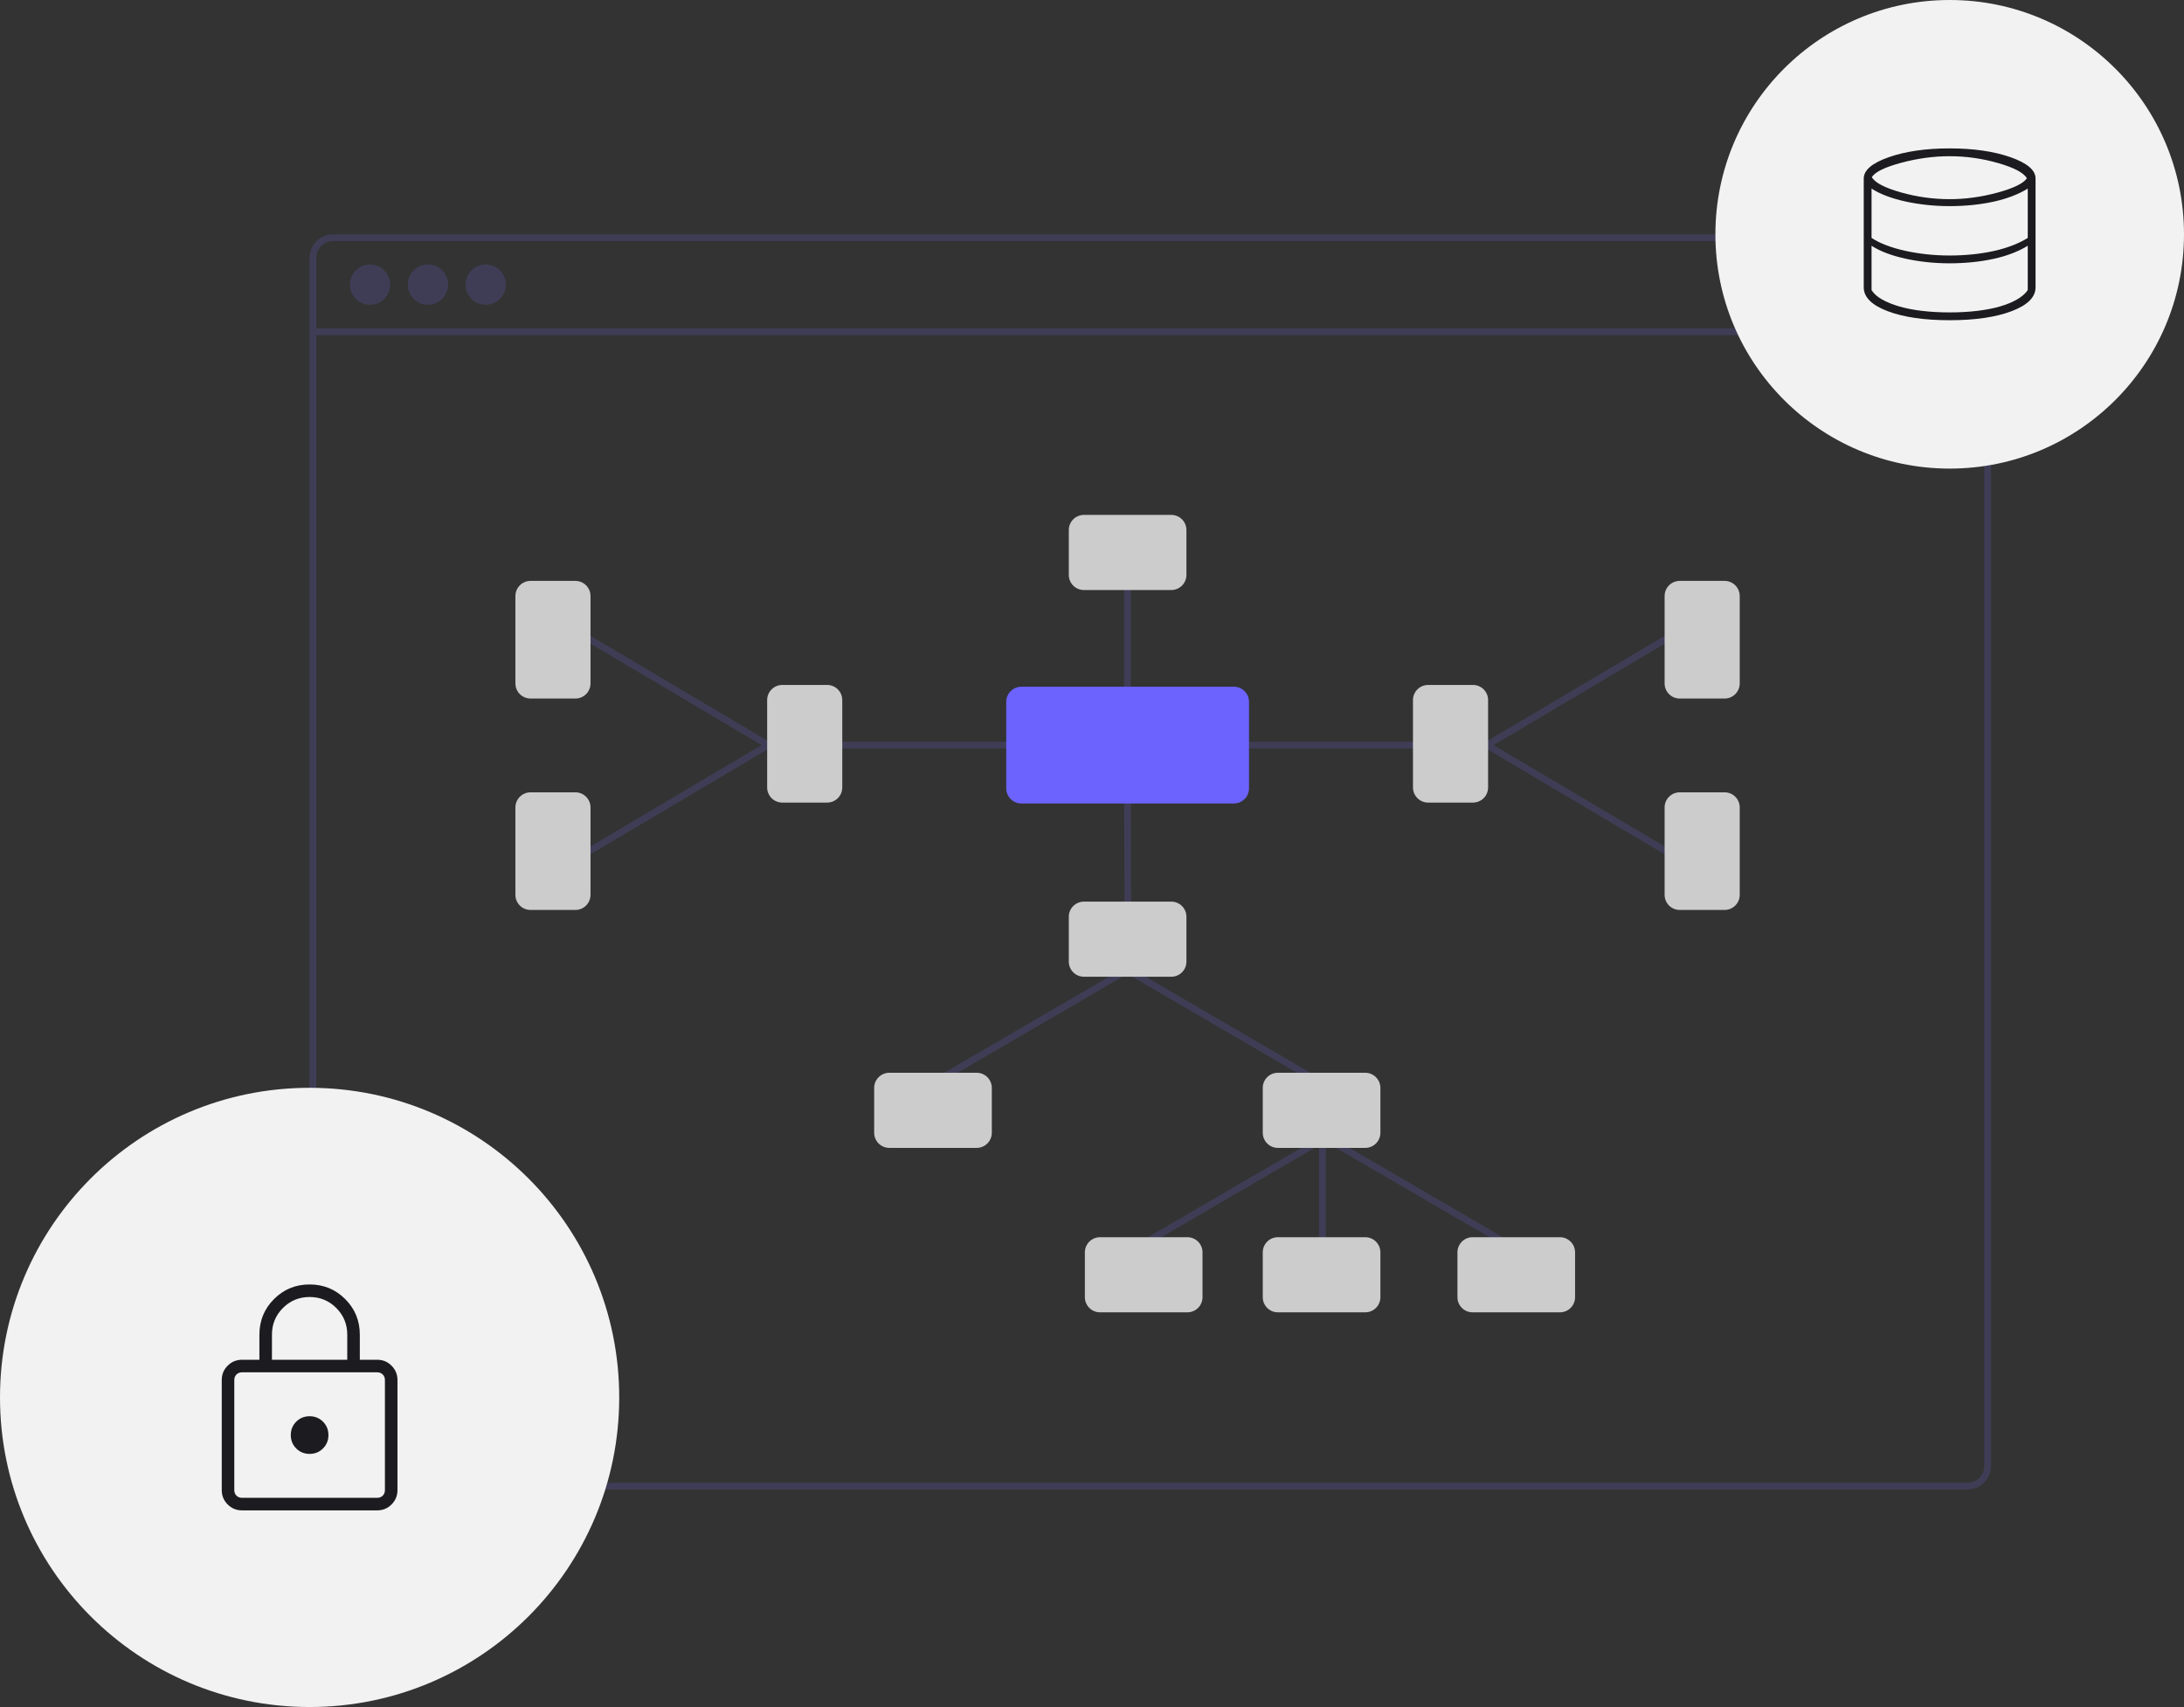 <svg width="261" height="204" viewBox="0 0 261 204" fill="none" xmlns="http://www.w3.org/2000/svg">
<rect x="0" y="0" width="261" height="204" fill="#333333" stroke="none"/>
<path d="M235.128 28H39.807C39.063 28.001 38.349 28.297 37.823 28.823C37.297 29.349 37.001 30.063 37 30.808V175.193C37.001 175.937 37.297 176.65 37.823 177.177C38.349 177.703 39.063 177.999 39.807 178H235.128C235.873 177.999 236.586 177.703 237.113 177.177C237.639 176.65 237.935 175.937 237.936 175.193V30.808C237.935 30.063 237.639 29.349 237.113 28.823C236.586 28.297 235.873 28.001 235.128 28ZM237.134 175.193C237.133 175.724 236.922 176.234 236.546 176.61C236.17 176.986 235.66 177.198 235.128 177.198H39.807C39.276 177.198 38.766 176.986 38.39 176.61C38.014 176.234 37.802 175.724 37.802 175.193V30.808C37.802 30.276 38.014 29.766 38.39 29.39C38.766 29.014 39.276 28.802 39.807 28.802H235.128C235.66 28.802 236.17 29.014 236.546 29.39C236.922 29.766 237.133 30.276 237.134 30.808V175.193Z" fill="#3F3D56"/>
<path d="M237.532 39.246H37.398V40.048H237.532V39.246Z" fill="#3F3D56"/>
<path d="M44.219 36.422C45.548 36.422 46.625 35.345 46.625 34.016C46.625 32.687 45.548 31.609 44.219 31.609C42.89 31.609 41.812 32.687 41.812 34.016C41.812 35.345 42.89 36.422 44.219 36.422Z" fill="#3F3D56"/>
<path d="M51.141 36.422C52.47 36.422 53.547 35.345 53.547 34.016C53.547 32.687 52.47 31.609 51.141 31.609C49.812 31.609 48.734 32.687 48.734 34.016C48.734 35.345 49.812 36.422 51.141 36.422Z" fill="#3F3D56"/>
<path d="M58.047 36.422C59.376 36.422 60.453 35.345 60.453 34.016C60.453 32.687 59.376 31.609 58.047 31.609C56.718 31.609 55.641 32.687 55.641 34.016C55.641 35.345 56.718 36.422 58.047 36.422Z" fill="#3F3D56"/>
<path d="M158.042 152.853C157.935 152.853 157.833 152.811 157.758 152.736C157.683 152.661 157.641 152.559 157.641 152.452V136.008C157.641 135.902 157.683 135.8 157.758 135.725C157.833 135.65 157.935 135.607 158.042 135.607C158.148 135.607 158.25 135.65 158.325 135.725C158.401 135.8 158.443 135.902 158.443 136.008V152.452C158.443 152.559 158.401 152.661 158.325 152.736C158.25 152.811 158.148 152.853 158.042 152.853Z" fill="#3F3D56"/>
<path d="M157.499 129.591C157.429 129.591 157.359 129.572 157.298 129.536L134.511 116.259C134.419 116.205 134.353 116.118 134.326 116.015C134.299 115.912 134.314 115.803 134.367 115.711C134.421 115.619 134.508 115.552 134.611 115.525C134.714 115.498 134.823 115.513 134.915 115.566L157.702 128.843C157.778 128.887 157.837 128.956 157.871 129.037C157.904 129.119 157.91 129.209 157.887 129.294C157.864 129.379 157.814 129.455 157.744 129.508C157.673 129.562 157.588 129.591 157.499 129.591Z" fill="#3F3D56"/>
<path d="M111.933 129.594C111.845 129.594 111.759 129.565 111.689 129.511C111.619 129.458 111.568 129.383 111.545 129.298C111.522 129.212 111.528 129.122 111.561 129.041C111.595 128.959 111.654 128.891 111.73 128.846L134.517 115.569C134.609 115.516 134.718 115.502 134.821 115.529C134.923 115.556 135.011 115.623 135.064 115.715C135.118 115.807 135.133 115.916 135.106 116.018C135.079 116.121 135.012 116.209 134.921 116.263L112.134 129.54C112.073 129.575 112.004 129.594 111.933 129.594Z" fill="#3F3D56"/>
<path d="M181.171 149.645C181.101 149.645 181.031 149.627 180.97 149.591L158.183 136.314C158.091 136.26 158.025 136.172 157.998 136.07C157.971 135.967 157.985 135.857 158.039 135.766C158.092 135.674 158.18 135.607 158.283 135.58C158.386 135.553 158.495 135.567 158.587 135.621L181.374 148.898C181.45 148.942 181.509 149.01 181.543 149.092C181.576 149.173 181.582 149.264 181.559 149.349C181.536 149.434 181.485 149.509 181.415 149.563C181.345 149.616 181.26 149.645 181.171 149.645Z" fill="#3F3D56"/>
<path d="M135.589 149.649C135.501 149.649 135.415 149.62 135.345 149.566C135.275 149.513 135.224 149.437 135.201 149.352C135.178 149.267 135.184 149.177 135.218 149.095C135.251 149.014 135.31 148.945 135.387 148.901L158.173 135.624C158.265 135.571 158.374 135.557 158.477 135.584C158.58 135.611 158.667 135.678 158.72 135.77C158.774 135.861 158.789 135.97 158.762 136.073C158.735 136.176 158.669 136.263 158.577 136.317L135.79 149.594C135.729 149.63 135.66 149.649 135.589 149.649Z" fill="#3F3D56"/>
<path d="M134.782 109.138C134.676 109.138 134.574 109.096 134.499 109.021C134.423 108.946 134.381 108.844 134.381 108.738L134.344 94.144C134.344 94.092 134.354 94.039 134.374 93.991C134.394 93.942 134.423 93.898 134.461 93.86C134.498 93.823 134.542 93.793 134.59 93.773C134.639 93.753 134.691 93.742 134.744 93.742H134.745C134.851 93.742 134.953 93.784 135.028 93.859C135.103 93.934 135.146 94.036 135.146 94.142L135.183 108.736C135.183 108.789 135.173 108.841 135.153 108.89C135.133 108.938 135.103 108.983 135.066 109.02C135.029 109.057 134.985 109.087 134.936 109.107C134.888 109.128 134.836 109.138 134.783 109.138L134.782 109.138Z" fill="#3F3D56"/>
<path d="M139.98 116.726H129.531C129.053 116.726 128.594 116.536 128.256 116.197C127.917 115.859 127.727 115.4 127.727 114.922V109.555C127.727 109.076 127.917 108.618 128.256 108.279C128.594 107.941 129.053 107.751 129.531 107.75H139.98C140.459 107.751 140.917 107.941 141.256 108.279C141.594 108.618 141.784 109.076 141.785 109.555V114.922C141.784 115.4 141.594 115.859 141.256 116.197C140.917 116.536 140.459 116.726 139.98 116.726Z" fill="#CCCCCC"/>
<path d="M122.681 89.443H100.448C100.342 89.443 100.24 89.4 100.164 89.325C100.089 89.25 100.047 89.148 100.047 89.042C100.047 88.935 100.089 88.833 100.164 88.758C100.24 88.683 100.342 88.641 100.448 88.641H122.681C122.787 88.641 122.889 88.683 122.964 88.758C123.039 88.833 123.082 88.935 123.082 89.042C123.082 89.148 123.039 89.25 122.964 89.325C122.889 89.4 122.787 89.443 122.681 89.443Z" fill="#3F3D56"/>
<path d="M134.745 83.716C134.638 83.716 134.536 83.673 134.461 83.598C134.386 83.523 134.344 83.421 134.344 83.314V69.432C134.344 69.326 134.386 69.224 134.461 69.149C134.536 69.073 134.638 69.031 134.745 69.031C134.851 69.031 134.953 69.073 135.028 69.149C135.104 69.224 135.146 69.326 135.146 69.432V83.314C135.146 83.421 135.104 83.523 135.028 83.598C134.953 83.673 134.851 83.716 134.745 83.716Z" fill="#3F3D56"/>
<path d="M91.811 89.446C91.74 89.446 91.669 89.426 91.607 89.39L70.024 76.597C69.933 76.543 69.867 76.454 69.841 76.352C69.814 76.249 69.83 76.139 69.884 76.048C69.938 75.957 70.026 75.891 70.129 75.864C70.232 75.838 70.341 75.853 70.433 75.907L92.016 88.7C92.092 88.744 92.151 88.813 92.184 88.894C92.217 88.976 92.222 89.066 92.199 89.151C92.175 89.236 92.125 89.31 92.055 89.364C91.985 89.417 91.9 89.446 91.811 89.446Z" fill="#3F3D56"/>
<path d="M70.214 102.235C70.126 102.235 70.04 102.207 69.971 102.153C69.901 102.1 69.85 102.025 69.827 101.94C69.803 101.856 69.809 101.766 69.842 101.684C69.875 101.602 69.933 101.534 70.009 101.489L91.593 88.697C91.684 88.642 91.793 88.627 91.897 88.653C92 88.68 92.088 88.746 92.142 88.837C92.196 88.929 92.212 89.038 92.186 89.141C92.159 89.244 92.093 89.333 92.002 89.387L70.418 102.179C70.356 102.216 70.286 102.235 70.214 102.235Z" fill="#3F3D56"/>
<path d="M98.851 95.914H93.484C93.006 95.913 92.547 95.723 92.209 95.385C91.871 95.046 91.68 94.587 91.68 94.109V83.66C91.68 83.182 91.871 82.723 92.209 82.385C92.547 82.046 93.006 81.856 93.484 81.856H98.851C99.33 81.856 99.789 82.046 100.127 82.385C100.465 82.723 100.656 83.182 100.656 83.66V94.109C100.656 94.587 100.465 95.046 100.127 95.385C99.789 95.723 99.33 95.913 98.851 95.914Z" fill="#CCCCCC"/>
<path d="M139.98 70.512H129.531C129.053 70.511 128.594 70.321 128.256 69.983C127.917 69.644 127.727 69.186 127.727 68.707V63.34C127.727 62.861 127.917 62.403 128.256 62.064C128.594 61.726 129.053 61.536 129.531 61.535H139.98C140.459 61.536 140.917 61.726 141.256 62.064C141.594 62.403 141.784 62.861 141.785 63.34V68.707C141.784 69.186 141.594 69.644 141.256 69.983C140.917 70.321 140.459 70.511 139.98 70.512Z" fill="#CCCCCC"/>
<path d="M68.766 83.48H63.399C62.92 83.48 62.461 83.289 62.123 82.951C61.785 82.612 61.594 82.154 61.594 81.675V71.227C61.594 70.748 61.785 70.289 62.123 69.951C62.461 69.613 62.92 69.422 63.399 69.422H68.766C69.244 69.422 69.703 69.613 70.041 69.951C70.379 70.289 70.57 70.748 70.57 71.227V81.675C70.57 82.154 70.379 82.612 70.041 82.951C69.703 83.289 69.244 83.48 68.766 83.48Z" fill="#CCCCCC"/>
<path d="M68.766 108.746H63.399C62.92 108.745 62.461 108.555 62.123 108.216C61.785 107.878 61.594 107.419 61.594 106.941V96.492C61.594 96.014 61.785 95.555 62.123 95.217C62.461 94.878 62.92 94.688 63.399 94.688H68.766C69.244 94.688 69.703 94.878 70.041 95.217C70.379 95.555 70.57 96.014 70.57 96.492V106.941C70.57 107.419 70.379 107.878 70.041 108.216C69.703 108.555 69.244 108.745 68.766 108.746Z" fill="#CCCCCC"/>
<path d="M169.056 89.443H146.823C146.717 89.443 146.615 89.4 146.539 89.325C146.464 89.25 146.422 89.148 146.422 89.042C146.422 88.935 146.464 88.833 146.539 88.758C146.615 88.683 146.717 88.641 146.823 88.641H169.056C169.162 88.641 169.264 88.683 169.339 88.758C169.414 88.833 169.457 88.935 169.457 89.042C169.457 89.148 169.414 89.25 169.339 89.325C169.264 89.4 169.162 89.443 169.056 89.443Z" fill="#3F3D56"/>
<path d="M177.698 89.446C177.61 89.446 177.525 89.418 177.455 89.364C177.385 89.311 177.334 89.236 177.311 89.151C177.288 89.067 177.293 88.976 177.326 88.895C177.359 88.813 177.418 88.745 177.494 88.7L199.077 75.908C199.122 75.881 199.173 75.863 199.225 75.856C199.277 75.848 199.33 75.851 199.381 75.864C199.432 75.877 199.48 75.9 199.522 75.932C199.564 75.963 199.6 76.003 199.627 76.048C199.653 76.094 199.671 76.144 199.679 76.196C199.686 76.248 199.683 76.301 199.67 76.352C199.657 76.403 199.634 76.451 199.602 76.493C199.571 76.535 199.531 76.571 199.486 76.598L177.902 89.39C177.841 89.427 177.77 89.446 177.698 89.446Z" fill="#3F3D56"/>
<path d="M199.281 102.235C199.209 102.235 199.139 102.216 199.077 102.179L177.494 89.387C177.402 89.332 177.336 89.244 177.309 89.141C177.283 89.038 177.299 88.929 177.353 88.837C177.407 88.746 177.495 88.68 177.599 88.653C177.702 88.627 177.811 88.642 177.902 88.697L199.486 101.489C199.562 101.534 199.62 101.602 199.653 101.684C199.686 101.765 199.692 101.856 199.668 101.94C199.645 102.025 199.595 102.1 199.525 102.153C199.455 102.207 199.369 102.235 199.281 102.235Z" fill="#3F3D56"/>
<path d="M176.031 95.914H170.664C170.186 95.913 169.727 95.723 169.389 95.385C169.05 95.046 168.86 94.587 168.859 94.109V83.66C168.86 83.182 169.05 82.723 169.389 82.385C169.727 82.046 170.186 81.856 170.664 81.856H176.031C176.51 81.856 176.968 82.046 177.307 82.385C177.645 82.723 177.835 83.182 177.836 83.66V94.109C177.835 94.587 177.645 95.046 177.307 95.385C176.968 95.723 176.51 95.913 176.031 95.914Z" fill="#CCCCCC"/>
<path d="M206.101 83.48H200.735C200.256 83.48 199.797 83.289 199.459 82.951C199.121 82.612 198.93 82.154 198.93 81.675V71.227C198.93 70.748 199.121 70.289 199.459 69.951C199.797 69.613 200.256 69.422 200.735 69.422H206.101C206.58 69.422 207.039 69.613 207.377 69.951C207.715 70.289 207.906 70.748 207.906 71.227V81.675C207.906 82.154 207.715 82.612 207.377 82.951C207.039 83.289 206.58 83.48 206.101 83.48Z" fill="#CCCCCC"/>
<path d="M206.101 108.746H200.735C200.256 108.745 199.797 108.555 199.459 108.216C199.121 107.878 198.93 107.419 198.93 106.941V96.492C198.93 96.014 199.121 95.555 199.459 95.217C199.797 94.878 200.256 94.688 200.735 94.688H206.101C206.58 94.688 207.039 94.878 207.377 95.217C207.715 95.555 207.906 96.014 207.906 96.492V106.941C207.906 107.419 207.715 107.878 207.377 108.216C207.039 108.555 206.58 108.745 206.101 108.746Z" fill="#CCCCCC"/>
<path d="M116.722 137.18H106.274C105.795 137.179 105.336 136.989 104.998 136.65C104.66 136.312 104.469 135.853 104.469 135.375V130.008C104.469 129.529 104.66 129.071 104.998 128.732C105.336 128.394 105.795 128.204 106.274 128.203H116.722C117.201 128.204 117.659 128.394 117.998 128.732C118.336 129.071 118.527 129.529 118.527 130.008V135.375C118.527 135.853 118.336 136.312 117.998 136.65C117.659 136.989 117.201 137.179 116.722 137.18Z" fill="#CCCCCC"/>
<path d="M163.16 137.18H152.711C152.233 137.179 151.774 136.989 151.435 136.65C151.097 136.312 150.907 135.853 150.906 135.375V130.008C150.907 129.529 151.097 129.071 151.435 128.732C151.774 128.394 152.233 128.204 152.711 128.203H163.16C163.638 128.204 164.097 128.394 164.435 128.732C164.774 129.071 164.964 129.529 164.965 130.008V135.375C164.964 135.853 164.774 136.312 164.435 136.65C164.097 136.989 163.638 137.179 163.16 137.18Z" fill="#CCCCCC"/>
<path d="M141.902 156.832H131.453C130.975 156.831 130.516 156.641 130.178 156.303C129.839 155.964 129.649 155.506 129.648 155.027V149.66C129.649 149.182 129.839 148.723 130.178 148.385C130.516 148.046 130.975 147.856 131.453 147.855H141.902C142.38 147.856 142.839 148.046 143.178 148.385C143.516 148.723 143.706 149.182 143.707 149.66V155.027C143.706 155.506 143.516 155.964 143.178 156.303C142.839 156.641 142.38 156.831 141.902 156.832Z" fill="#CCCCCC"/>
<path d="M186.425 156.832H175.977C175.498 156.831 175.039 156.641 174.701 156.303C174.363 155.964 174.172 155.506 174.172 155.027V149.66C174.172 149.182 174.363 148.723 174.701 148.385C175.039 148.046 175.498 147.856 175.977 147.855H186.425C186.904 147.856 187.363 148.046 187.701 148.385C188.039 148.723 188.23 149.182 188.23 149.66V155.027C188.23 155.506 188.039 155.964 187.701 156.303C187.363 156.641 186.904 156.831 186.425 156.832Z" fill="#CCCCCC"/>
<path d="M163.16 156.832H152.711C152.233 156.831 151.774 156.641 151.435 156.303C151.097 155.964 150.907 155.506 150.906 155.027V149.66C150.907 149.182 151.097 148.723 151.435 148.385C151.774 148.046 152.233 147.856 152.711 147.855H163.16C163.638 147.856 164.097 148.046 164.435 148.385C164.774 148.723 164.964 149.182 164.965 149.66V155.027C164.964 155.506 164.774 155.964 164.435 156.303C164.097 156.641 163.638 156.831 163.16 156.832Z" fill="#CCCCCC"/>
<path d="M147.458 96.02H122.055C121.576 96.02 121.118 95.83 120.779 95.491C120.441 95.153 120.251 94.694 120.25 94.216V83.871C120.251 83.393 120.441 82.934 120.779 82.596C121.118 82.257 121.576 82.067 122.055 82.066H147.458C147.936 82.067 148.395 82.257 148.734 82.596C149.072 82.934 149.262 83.393 149.263 83.871V94.216C149.262 94.694 149.072 95.153 148.733 95.491C148.395 95.83 147.936 96.02 147.458 96.02Z" fill="#6C63FF"/>
<circle cx="37" cy="167" r="37" fill="#F2F2F2"/>
<mask id="mask0_497_15273" style="mask-type:alpha" maskUnits="userSpaceOnUse" x="19" y="149" width="36" height="36">
<rect x="19" y="149" width="36" height="36" fill="#D9D9D9"/>
</mask>
<g mask="url(#mask0_497_15273)">
<path d="M28.923 180.5C28.252 180.5 27.68 180.264 27.208 179.792C26.736 179.32 26.5 178.748 26.5 178.077V164.923C26.5 164.252 26.736 163.68 27.208 163.208C27.68 162.736 28.252 162.5 28.923 162.5H31V159.5C31 157.829 31.582 156.411 32.747 155.247C33.911 154.082 35.329 153.5 37 153.5C38.671 153.5 40.089 154.082 41.253 155.247C42.418 156.411 43 157.829 43 159.5V162.5H45.077C45.748 162.5 46.32 162.736 46.792 163.208C47.264 163.68 47.5 164.252 47.5 164.923V178.077C47.5 178.748 47.264 179.32 46.792 179.792C46.32 180.264 45.748 180.5 45.077 180.5H28.923ZM28.923 179H45.077C45.346 179 45.567 178.914 45.74 178.741C45.913 178.567 46 178.346 46 178.077V164.923C46 164.654 45.913 164.433 45.74 164.259C45.567 164.087 45.346 164 45.077 164H28.923C28.654 164 28.433 164.087 28.259 164.259C28.087 164.433 28 164.654 28 164.923V178.077C28 178.346 28.087 178.567 28.259 178.741C28.433 178.914 28.654 179 28.923 179ZM37 173.75C37.633 173.75 38.166 173.533 38.599 173.099C39.033 172.666 39.25 172.133 39.25 171.5C39.25 170.867 39.033 170.334 38.599 169.901C38.166 169.467 37.633 169.25 37 169.25C36.367 169.25 35.834 169.467 35.401 169.901C34.967 170.334 34.75 170.867 34.75 171.5C34.75 172.133 34.967 172.666 35.401 173.099C35.834 173.533 36.367 173.75 37 173.75ZM32.5 162.5H41.5V159.5C41.5 158.25 41.062 157.188 40.188 156.312C39.312 155.438 38.25 155 37 155C35.75 155 34.688 155.438 33.812 156.312C32.938 157.188 32.5 158.25 32.5 159.5V162.5Z" fill="#1C1B1F"/>
</g>
<circle cx="233" cy="28" r="28" fill="#F2F2F2"/>
<mask id="mask1_497_15273" style="mask-type:alpha" maskUnits="userSpaceOnUse" x="217" y="12" width="32" height="32">
<rect x="217" y="12" width="32" height="32" fill="#D9D9D9"/>
</mask>
<g mask="url(#mask1_497_15273)">
<path d="M232.993 38.268C229.949 38.268 227.477 37.907 225.577 37.184C223.677 36.462 222.727 35.512 222.727 34.334V21.334C222.727 20.334 223.727 19.484 225.727 18.784C227.727 18.084 230.149 17.734 232.993 17.734C235.838 17.734 238.26 18.084 240.26 18.784C242.26 19.484 243.26 20.334 243.26 21.334V34.334C243.26 35.512 242.31 36.462 240.41 37.184C238.51 37.907 236.038 38.268 232.993 38.268ZM232.993 23.801C234.882 23.801 236.788 23.54 238.71 23.018C240.632 22.495 241.804 21.923 242.227 21.301C241.827 20.634 240.677 20.029 238.777 19.484C236.877 18.94 234.949 18.668 232.993 18.668C231.082 18.668 229.154 18.929 227.21 19.451C225.265 19.973 224.093 20.546 223.693 21.168C224.071 21.834 225.221 22.44 227.143 22.984C229.065 23.529 231.015 23.801 232.993 23.801ZM232.993 30.534C233.904 30.534 234.804 30.49 235.693 30.401C236.582 30.312 237.432 30.179 238.243 30.001C239.054 29.823 239.804 29.601 240.493 29.334C241.182 29.068 241.793 28.768 242.327 28.434V22.534C241.793 22.868 241.182 23.168 240.493 23.434C239.804 23.701 239.054 23.923 238.243 24.101C237.432 24.279 236.582 24.412 235.693 24.501C234.804 24.59 233.904 24.634 232.993 24.634C232.038 24.634 231.11 24.584 230.21 24.484C229.31 24.384 228.46 24.245 227.66 24.068C226.86 23.89 226.121 23.673 225.443 23.418C224.765 23.162 224.171 22.868 223.66 22.534V28.434C224.171 28.768 224.765 29.062 225.443 29.318C226.121 29.573 226.86 29.79 227.66 29.968C228.46 30.145 229.31 30.284 230.21 30.384C231.11 30.484 232.038 30.534 232.993 30.534ZM232.993 37.334C234.171 37.334 235.271 37.273 236.293 37.151C237.315 37.029 238.227 36.851 239.027 36.618C239.827 36.384 240.51 36.101 241.077 35.768C241.643 35.434 242.06 35.068 242.327 34.668V29.368C241.793 29.701 241.182 30.001 240.493 30.268C239.804 30.534 239.054 30.757 238.243 30.934C237.432 31.112 236.582 31.245 235.693 31.334C234.804 31.423 233.904 31.468 232.993 31.468C232.038 31.468 231.11 31.418 230.21 31.318C229.31 31.218 228.46 31.079 227.66 30.901C226.86 30.723 226.121 30.507 225.443 30.251C224.765 29.995 224.171 29.701 223.66 29.368V34.668C223.927 35.09 224.343 35.462 224.91 35.784C225.477 36.107 226.16 36.384 226.96 36.618C227.76 36.851 228.671 37.029 229.693 37.151C230.715 37.273 231.815 37.334 232.993 37.334Z" fill="#1C1B1F"/>
</g>
</svg>
